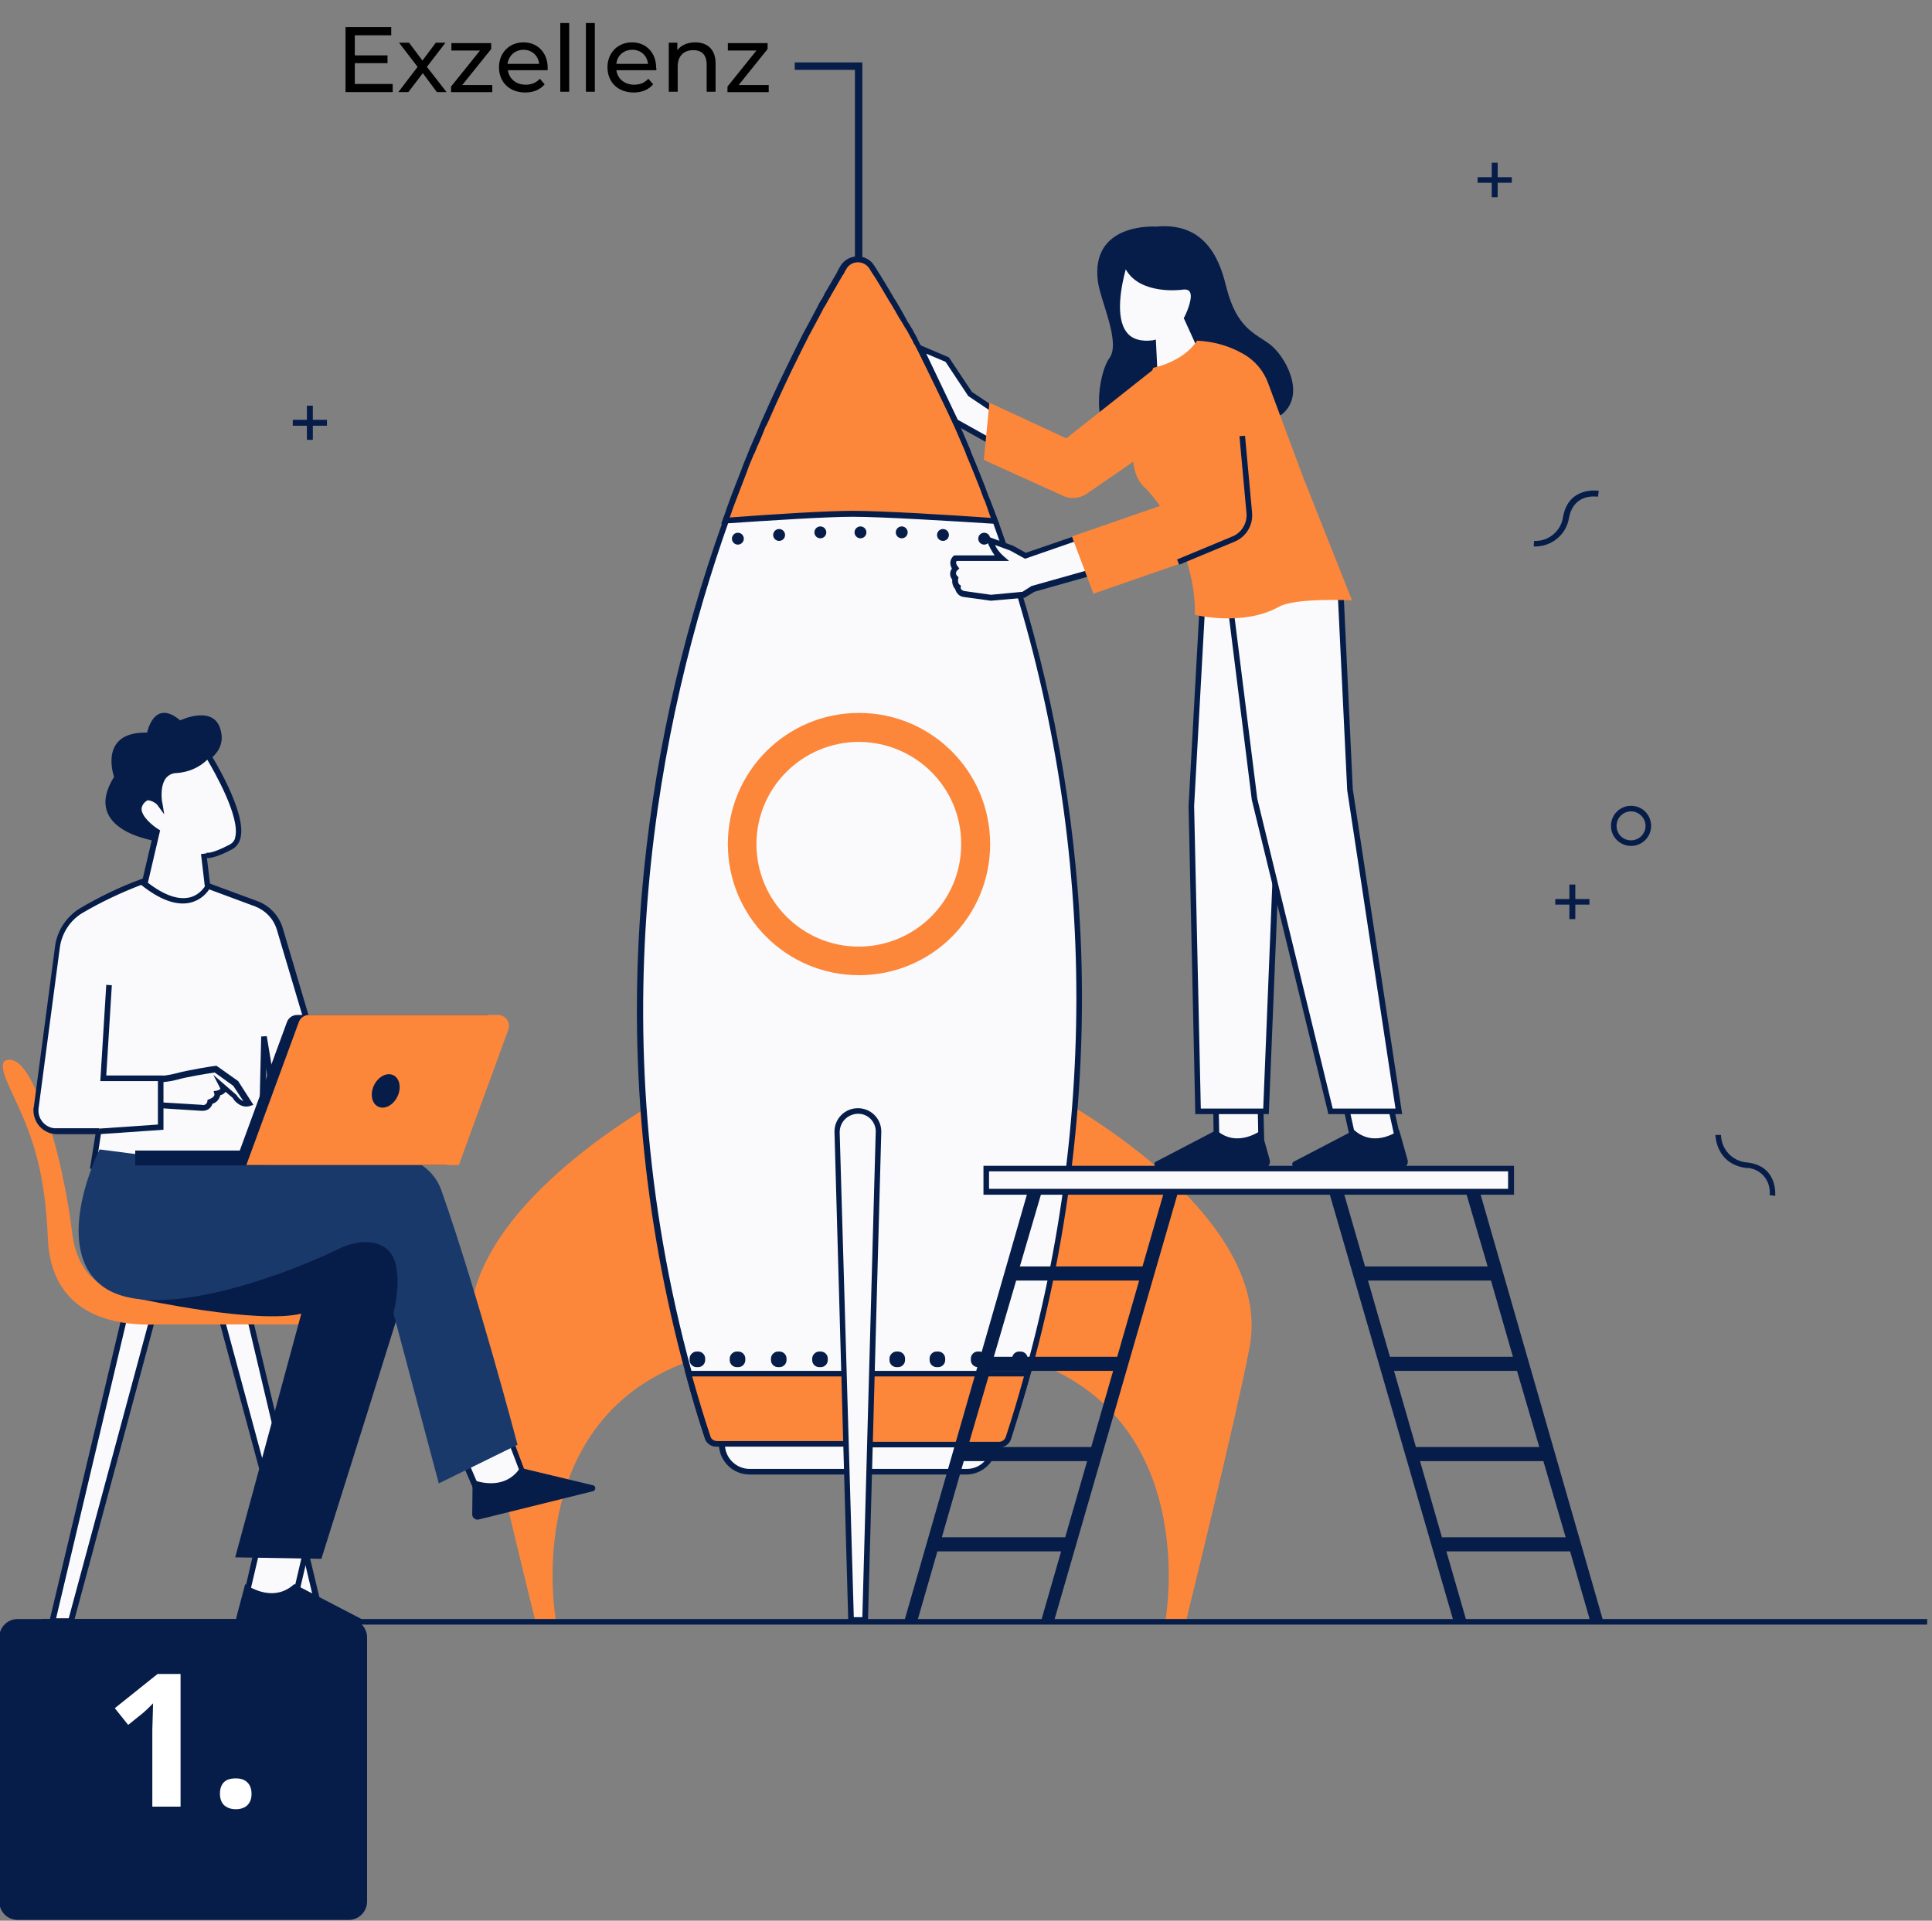 <?xml version="1.0" encoding="utf-8"?>
<!-- Generator: Adobe Illustrator 26.0.2, SVG Export Plug-In . SVG Version: 6.00 Build 0)  -->
<svg version="1.1" id="Ebene_1" xmlns="http://www.w3.org/2000/svg" xmlns:xlink="http://www.w3.org/1999/xlink" x="0px" y="0px"
	 viewBox="0 0 520 517" style="enable-background:new 0 0 520 517;" xml:space="preserve">
<rect x="0" y="0" width="520" height="517" fill="#808080" stroke="none"/>
<style type="text/css">
	.st0{fill:#071D49;}
	.st1{enable-background:new    ;}
	.st2{fill:#FFFFFF;}
	.st3{fill:none;stroke:#071D49;stroke-width:2;}
	.st4{fill:#FC873B;}
	.st5{fill:#FAFAFC;}
	.st6{fill:#1A396B;}
</style>
<path id="Rechteck_1295" class="st0" d="M4.8,435.8h89c2.8,0,5,2.2,5,5v71c0,2.8-2.2,5-5,5h-89c-2.8,0-5-2.2-5-5v-71
	C-0.2,438,2,435.8,4.8,435.8z"/>
<g id="_1.">
	<g class="st1">
		<path class="st2" d="M48.5,486.3h-7.5v-20.7l0.1-3.4l0.1-3.7c-1.3,1.3-2.1,2.1-2.6,2.5l-4.1,3.3l-3.6-4.5l11.5-9.2h6.2V486.3z"/>
		<path class="st2" d="M59.2,482.8c0-1.4,0.4-2.4,1.1-3.1c0.7-0.7,1.8-1,3.2-1c1.4,0,2.4,0.4,3.1,1.1c0.7,0.7,1.1,1.7,1.1,3.1
			c0,1.3-0.4,2.3-1.1,3c-0.7,0.7-1.8,1.1-3.1,1.1c-1.4,0-2.4-0.4-3.2-1.1C59.6,485.2,59.2,484.2,59.2,482.8z"/>
	</g>
</g>
<g>
	<g class="st1">
		<path d="M105.7,22.6v2.2H93V7.3h12.3v2.2h-9.8v5.4h8.8v2.1h-8.8v5.6H105.7z"/>
	</g>
	<g class="st1">
		<path d="M117.6,24.8l-3.8-5.1l-3.9,5.1h-2.7l5.2-6.8l-5-6.5h2.7l3.6,4.8l3.6-4.8h2.6l-5,6.5l5.3,6.8H117.6z"/>
	</g>
	<g class="st1">
		<path d="M132.5,22.8v2h-11.1v-1.5l7.8-9.7h-7.7v-2h10.7v1.6l-7.8,9.7H132.5z"/>
	</g>
	<path d="M147.4,18.9h-10.7c0.3,2.3,2.2,3.9,4.8,3.9c1.5,0,2.8-0.5,3.8-1.6l1.3,1.5c-1.2,1.4-3,2.2-5.2,2.2c-4.3,0-7.1-2.8-7.1-6.8
		c0-3.9,2.8-6.7,6.6-6.7c3.8,0,6.5,2.8,6.5,6.8C147.4,18.4,147.4,18.7,147.4,18.9z M136.6,17.2h8.5c-0.2-2.2-1.9-3.8-4.2-3.8
		C138.6,13.4,136.9,15,136.6,17.2z"/>
	<path d="M150.8,6.2h2.4v18.5h-2.4V6.2z"/>
	<path d="M157.7,6.2h2.4v18.5h-2.4V6.2z"/>
	<path d="M176.6,18.9h-10.7c0.3,2.3,2.2,3.9,4.8,3.9c1.5,0,2.8-0.5,3.8-1.6l1.3,1.5c-1.2,1.4-3,2.2-5.2,2.2c-4.3,0-7.1-2.8-7.1-6.8
		c0-3.9,2.8-6.7,6.6-6.7c3.8,0,6.5,2.8,6.5,6.8C176.7,18.4,176.7,18.7,176.6,18.9z M165.9,17.2h8.5c-0.2-2.2-1.9-3.8-4.2-3.8
		C167.8,13.4,166.1,15,165.9,17.2z"/>
	<path d="M192.6,17.1v7.6h-2.4v-7.3c0-2.6-1.3-3.9-3.6-3.9c-2.5,0-4.2,1.5-4.2,4.4v6.8H180V11.5h2.3v2c1-1.3,2.7-2.1,4.8-2.1
		C190.3,11.4,192.6,13.2,192.6,17.1z"/>
	<path d="M206.9,22.8v2h-11.1v-1.5l7.8-9.7h-7.7v-2h10.7v1.6l-7.8,9.7H206.9z"/>
</g>
<path id="Pfad_773" class="st3" d="M231.1,79.3V17.8h-17.2"/>
<g id="Enviroment">
	<polygon class="st0" points="88,113 84.2,113 84.2,109.2 82.6,109.2 82.6,113 78.8,113 78.8,114.6 82.6,114.6 82.6,118.4 
		84.2,118.4 84.2,114.6 88,114.6 	"/>
	<polygon class="st0" points="406.9,47.7 403.1,47.7 403.1,43.8 401.5,43.8 401.5,47.7 397.7,47.7 397.7,49.2 401.5,49.2 
		401.5,53.1 403.1,53.1 403.1,49.2 406.9,49.2 	"/>
	<polygon class="st0" points="427.8,242 424,242 424,238.1 422.4,238.1 422.4,242 418.6,242 418.6,243.5 422.4,243.5 422.4,247.4 
		424,247.4 424,243.5 427.8,243.5 	"/>
	<path class="st0" d="M439,227.7c-3,0-5.4-2.4-5.4-5.4s2.4-5.4,5.4-5.4c3,0,5.4,2.4,5.4,5.4C444.4,225.3,442,227.7,439,227.7z
		 M439,218.4c-2.1,0-3.9,1.7-3.9,3.9s1.7,3.9,3.9,3.9c2.1,0,3.9-1.7,3.9-3.9v0C442.9,220.2,441.1,218.4,439,218.4z"/>
	<path class="st0" d="M413,147.1h-0.2l0.1-1.5c3.9,0.2,7.3-2.7,7.8-6.5c1.5-8.3,9.5-7,9.6-7l-0.2,1.6c-0.3,0-6.5-1.1-7.8,5.7
		C421.6,143.9,417.6,147.2,413,147.1z"/>
	<path class="st0" d="M477.8,321.9l-1.5-0.2l0.8,0.1l-0.8-0.1c0.4-3.6-2.1-6.9-5.7-7.3c-0.2,0-0.3,0-0.5,0c-8.3-1-8.4-8.8-8.4-8.9
		h1.5c0.1,3.9,3.1,7.1,7,7.4C478.6,313.8,477.8,321.8,477.8,321.9z"/>
</g>
<g id="Rocket">
	<path class="st4" d="M181.1,294.1c0,0-61.2,31.8-54.1,68.7c3.5,18.5,17,73.2,17,73.2h5.6c0,0-10.4-56.9,40.6-71.1L181.1,294.1z"/>
	<path class="st4" d="M282.2,294.1c0,0,61.2,31.8,54.1,68.7c-3.5,18.5-17,73.2-17,73.2h-5.6c0,0,10.4-56.9-40.6-71.1L282.2,294.1z"
		/>
	<path class="st5" d="M276.6,369.7c-1.6,5.7-3.3,11.5-5.2,17.3c-0.3,1.1-1.4,1.8-2.5,1.8h-39.1v-0.2h-37c-1.1,0-2.1-0.7-2.5-1.8
		c-1.9-5.7-3.6-11.4-5.1-17.1c-25.4-92.5-9.6-174.3,10-229.7c0.4-1.1,0.8-2.1,1.1-3.1l0.4-1.1c1.2-3.2,2.4-6.4,3.6-9.4
		c0.2-0.5,0.4-1,0.6-1.4c0.4-1,0.8-1.9,1.2-2.9l1-2.4c0.5-1.3,1.1-2.5,1.6-3.7l0.6-1.5c0.1-0.2,0.2-0.4,0.2-0.6
		c0.2-0.4,0.4-0.9,0.6-1.3c2.9-6.7,5.8-12.7,8.4-18c0.3-0.5,0.6-1.1,0.8-1.6s0.7-1.3,1-2c0.2-0.3,0.3-0.7,0.5-1
		c1.3-2.6,2.6-4.9,3.8-7.1c0.1-0.2,0.2-0.4,0.3-0.6c0.3-0.6,0.7-1.2,1-1.7l0,0c0.3-0.5,0.6-1,0.8-1.5l0,0c0.3-0.5,0.5-0.9,0.8-1.4
		L224,77l0.6-1l0.5-0.9l0.7-1.2l0.3-0.5l0,0c0.1-0.2,0.3-0.5,0.4-0.7s0.1-0.2,0.2-0.4l0.3-0.5c1.3-2.1,4.1-2.8,6.2-1.5
		c0.6,0.4,1.1,0.8,1.4,1.4c0.3,0.5,0.7,1,1,1.6l0.6,0.9c1.1,1.8,2.3,3.8,3.6,6l0.3,0.5l1.2,2l0.3,0.5l0.9,1.6
		c0.2,0.4,0.4,0.7,0.6,1.1l0.9,1.7c0.2,0.4,0.4,0.8,0.6,1.2l0.3,0.6c0.3,0.6,0.7,1.2,1,1.9l0.3,0.6c0.1,0.2,0.2,0.4,0.3,0.6l0.7,1.3
		c0.4,0.7,0.7,1.3,1,2l0.7,1.3l0.4,0.7l0.4,0.7c3.3,6.6,6.8,14.1,10.4,22.4l0.5,1.1c1.2,2.9,2.5,6,3.7,9.1c0.1,0.4,0.3,0.8,0.4,1.1
		s0.4,1,0.6,1.5l0.5,1.2c0.6,1.6,1.2,3.3,1.9,5C287.6,194.8,302.7,275.5,276.6,369.7z"/>
	<path class="st0" d="M268.9,389.6h-39.8v-0.2h-36.2c-1.5,0-2.8-0.9-3.2-2.3c-1.9-5.7-3.6-11.5-5.1-17.1
		c-11.5-42-15.5-85.6-11.9-129c2.9-34.5,10.3-68.5,22-101.1c0.4-1.1,0.8-2.1,1.1-3.1l0.4-1.1c1.1-3.1,2.4-6.3,3.6-9.4l0.1-0.3
		c0.1-0.4,0.3-0.7,0.4-1.1c0.4-1,0.8-1.9,1.2-2.9c0.3-0.8,0.6-1.6,1-2.4c0.5-1.3,1.1-2.5,1.6-3.7l0.6-1.5c0.1-0.2,0.1-0.3,0.2-0.4
		v-0.1l0.6-1.3c2.7-6.2,5.6-12.2,8.5-18.1l0.8-1.6l1-2l0.5-1c1.3-2.4,2.6-4.8,3.8-7.1l0.1-0.2l0.2-0.4l1-1.7l0,0
		c0.2-0.4,0.5-0.9,0.7-1.3v-0.1l0.1-0.2l0.8-1.3l0.1-0.2l0.3-0.5l0.3-0.5l0.8-1.4l0.6-1l0.1-0.2l0.3-0.5l0,0c0,0,0-0.1,0-0.1
		l0.4-0.7l0.2-0.4l0.3-0.5c1.5-2.5,4.8-3.3,7.2-1.8c0.7,0.4,1.3,1,1.7,1.7c0.3,0.5,0.7,1,1,1.6l0.6,0.9c1.2,1.9,2.4,4,3.6,6l0.1,0.2
		c0.1,0.1,0.1,0.2,0.2,0.3c0.4,0.6,0.8,1.3,1.2,2c0.1,0.1,0.1,0.2,0.2,0.3l0.2,0.4c0.3,0.5,0.6,1,0.8,1.4s0.4,0.7,0.6,1.1
		c0.3,0.6,0.6,1.1,1,1.7l0.2,0.3c0.2,0.3,0.3,0.6,0.5,0.8l0.3,0.6l0.1,0.2l0.9,1.6l0.1,0.2l0.2,0.5l1,1.9l1,2l0.7,1.3
		c0.1,0.2,0.2,0.5,0.4,0.7l0.4,0.7c3.6,7.2,7.2,14.8,10.4,22.5l0.2,0.5l0.2,0.6c1.3,3,2.5,6.1,3.7,9.1l0.5,1.4
		c0.2,0.4,0.3,0.9,0.5,1.3s0.3,0.8,0.5,1.2c0.7,1.8,1.3,3.4,1.9,5c11.7,32.3,18.9,65.9,21.6,100.1c3.4,43.7-1,87.7-12.7,129.9l0,0
		c-1.6,5.8-3.4,11.6-5.2,17.3C271.7,388.7,270.4,389.6,268.9,389.6z M230.6,388.1h38.3c0.8,0,1.5-0.5,1.8-1.3
		c1.9-5.7,3.6-11.5,5.2-17.2l0,0c21-75.4,18-155.5-8.7-229.1c-0.6-1.6-1.2-3.2-1.8-5c-0.1-0.4-0.3-0.8-0.5-1.2s-0.3-0.9-0.5-1.3
		l-0.5-1.4c-1.2-3-2.4-6.1-3.7-9.1l-0.2-0.6l-0.2-0.5c-3.2-7.6-6.7-15.2-10.3-22.4l-0.4-0.7c-0.1-0.2-0.2-0.5-0.4-0.7l-0.6-1.4l-1-2
		l-0.7-1.3c-0.1-0.1-0.1-0.2-0.2-0.3l-0.2-0.3l-0.2-0.5l-0.1-0.2c-0.3-0.6-0.6-1.1-0.9-1.6l-0.1-0.2c-0.1-0.2-0.2-0.4-0.3-0.6
		l-0.5-0.8l-0.2-0.3l-1-1.7c-0.2-0.4-0.4-0.7-0.6-1.1l-0.8-1.4l-0.2-0.4l-0.2-0.3c-0.4-0.7-0.8-1.4-1.2-2c-0.1-0.1-0.1-0.2-0.2-0.3
		l-0.1-0.2c-1.2-2-2.4-4.1-3.6-6c-0.2-0.3-0.4-0.6-0.6-0.9c-0.4-0.6-0.7-1.1-1-1.6c-0.7-1.1-1.9-1.7-3.2-1.7l0,0
		c-1.3,0-2.5,0.7-3.1,1.8l-0.3,0.5c-0.1,0.1-0.1,0.2-0.2,0.4l-0.4,0.7l-0.1,0.1c-0.1,0.2-0.2,0.3-0.3,0.5l-0.1,0.2l-0.6,1l-0.8,1.4
		c-0.1,0.2-0.2,0.3-0.3,0.5s-0.2,0.3-0.3,0.5l-0.1,0.2l-0.7,1.2l0,0l-0.1,0.2l-0.8,1.5V81l-0.9,1.7c-0.1,0.1-0.1,0.2-0.2,0.4
		l-0.1,0.2c-1.2,2.3-2.5,4.7-3.8,7.1l-0.5,1c-0.3,0.7-0.7,1.3-1,2l-0.8,1.6c-2.9,5.8-5.7,11.8-8.4,18c-0.2,0.4-0.4,0.9-0.6,1.3
		l-0.1,0.1l-0.2,0.4l-0.6,1.5c-0.5,1.2-1,2.5-1.6,3.7c-0.3,0.8-0.6,1.6-1,2.3c-0.4,1-0.8,1.9-1.2,2.9l-0.4,1.1l-0.1,0.3
		c-1.2,3.1-2.4,6.3-3.6,9.4l-0.4,1.1c-0.4,1-0.8,2.1-1.1,3.1c-18.8,52.9-35.7,135.6-10,229.2c1.5,5.6,3.3,11.4,5.1,17.1
		c0.2,0.8,1,1.3,1.8,1.3h37.7L230.6,388.1z"/>
	<path class="st4" d="M267.9,140.2c-10.7-0.7-30.3-1.9-38.4-1.9c-7.1,0-23.7,1-34.2,1.8c0.4-1.1,0.8-2.1,1.1-3.1l0.4-1.1
		c1.2-3.2,2.4-6.4,3.6-9.4c0.2-0.5,0.4-1,0.6-1.4c0.4-1,0.8-1.9,1.2-2.9l1-2.4c0.5-1.3,1.1-2.5,1.6-3.7l0.6-1.5
		c0.1-0.2,0.2-0.4,0.2-0.6c0.2-0.4,0.4-0.9,0.6-1.3c2.9-6.7,5.8-12.7,8.4-18c0.3-0.5,0.6-1.1,0.8-1.6s0.7-1.3,1-2
		c0.2-0.3,0.3-0.7,0.5-1c1.3-2.6,2.6-4.9,3.8-7.1c0.1-0.2,0.2-0.4,0.3-0.6l1-1.7l0,0c0.3-0.5,0.6-1,0.8-1.5l0,0
		c0.3-0.5,0.5-0.9,0.8-1.4l0.4-0.7l0.6-1l0.5-0.9l0.7-1.2l0.3-0.5l0,0c0.1-0.2,0.3-0.5,0.4-0.7s0.1-0.2,0.2-0.4l0.3-0.5
		c1.3-2.1,4.1-2.8,6.2-1.5c0.6,0.4,1.1,0.8,1.4,1.4c0.3,0.5,0.7,1,1,1.6l0.6,0.9c1.1,1.8,2.3,3.8,3.6,6l0.3,0.5l1.2,2l0.3,0.5
		l0.9,1.6l0.6,1.1l0.9,1.7c0.2,0.4,0.4,0.8,0.6,1.2l0.3,0.6c0.3,0.6,0.7,1.2,1,1.9l0.3,0.6c0.1,0.2,0.2,0.4,0.3,0.6l0.7,1.3
		c0.4,0.7,0.7,1.3,1,2l0.7,1.3l0.4,0.7l0.4,0.7c3.3,6.6,6.8,14.1,10.4,22.4l0.5,1.1c1.2,2.9,2.5,6,3.7,9.1c0.1,0.4,0.3,0.8,0.4,1.1
		s0.4,1,0.6,1.5l0.5,1.2C266.7,136.8,267.3,138.5,267.9,140.2z"/>
	<path class="st0" d="M269,141.1l-1.2-0.1c-10.9-0.7-30.4-1.9-38.3-1.9c-6.9,0-22.4,1-34.2,1.8l-1.2,0.1l0.4-1.1
		c0.4-1.1,0.8-2.1,1.1-3.1l0.4-1.1c1.1-3.1,2.4-6.3,3.6-9.4l0.1-0.3c0.1-0.4,0.3-0.7,0.4-1.1c0.4-1,0.8-1.9,1.2-2.9
		c0.3-0.8,0.6-1.6,1-2.4c0.5-1.3,1.1-2.5,1.6-3.7l0.6-1.5c0.1-0.2,0.1-0.3,0.2-0.4v-0.1l0.6-1.3c2.7-6.2,5.6-12.2,8.5-18.1l0.8-1.6
		l1-2l0.5-1c1.3-2.4,2.6-4.8,3.8-7.1l0.1-0.2l0.2-0.4c0.3-0.6,0.6-1.2,1-1.7l0,0c0.2-0.4,0.5-0.9,0.7-1.3v-0.1l0.1-0.2l0.8-1.3
		l0.1-0.2l0.3-0.5l0.3-0.5l0.8-1.4l0.6-1l0.1-0.2l0.3-0.5l0,0c0,0,0-0.1,0-0.1l0.4-0.7l0.2-0.4l0.3-0.5c1.5-2.5,4.8-3.3,7.2-1.8
		c0.7,0.4,1.3,1,1.7,1.7c0.3,0.5,0.7,1,1,1.6l0.6,0.9c1.2,1.9,2.4,4,3.6,6l0.1,0.2c0.1,0.1,0.1,0.2,0.2,0.3c0.4,0.6,0.8,1.3,1.2,2
		c0.1,0.1,0.1,0.2,0.2,0.3l0.2,0.4c0.3,0.5,0.6,1,0.8,1.4l0.6,1.1c0.3,0.6,0.6,1.1,1,1.7l0.2,0.3c0.2,0.3,0.3,0.6,0.5,0.8l0.3,0.6
		l1,1.8l0.1,0.2l0.2,0.5l1,1.9l1,2l0.7,1.3c0.1,0.2,0.2,0.5,0.4,0.7l0.4,0.7c3.6,7.2,7.2,14.8,10.4,22.5l0.2,0.5l0.2,0.6
		c1.3,3,2.5,6.1,3.7,9.1l0.5,1.4c0.2,0.4,0.3,0.9,0.5,1.3s0.3,0.8,0.5,1.2c0.7,1.8,1.3,3.4,1.9,5L269,141.1z M229.5,137.5
		c7.7,0,26.1,1.1,37.2,1.9c-0.5-1.2-0.9-2.5-1.4-3.9c-0.1-0.4-0.3-0.8-0.5-1.2s-0.3-0.9-0.5-1.3l-0.5-1.4c-1.2-3-2.4-6.1-3.7-9.1
		l-0.2-0.6l-0.2-0.5c-3.2-7.6-6.7-15.2-10.3-22.4l-0.4-0.7c-0.1-0.2-0.2-0.5-0.4-0.7l-0.6-1.3l-1-2l-0.7-1.3
		c-0.1-0.1-0.1-0.2-0.2-0.3l-0.2-0.3l-0.2-0.5l-0.1-0.2l-1-1.8c-0.1-0.2-0.2-0.4-0.3-0.6l-0.5-0.8l-0.2-0.3l-1-1.7l-0.7-1.1
		l-0.8-1.4l-0.2-0.4l-0.2-0.3c-0.4-0.7-0.8-1.4-1.2-2c-0.1-0.1-0.1-0.2-0.2-0.3l-0.1-0.2c-1.2-2-2.4-4.1-3.6-6
		c-0.2-0.3-0.4-0.6-0.6-0.9c-0.4-0.6-0.7-1.1-1-1.6c-0.7-1.1-1.9-1.7-3.1-1.7l0,0c-1.3,0-2.5,0.7-3.1,1.8l-0.3,0.5
		c-0.1,0.1-0.1,0.2-0.2,0.4l-0.4,0.7l-0.1,0.1c-0.1,0.2-0.2,0.3-0.3,0.5l-0.1,0.2l-0.6,1l-0.8,1.4c-0.1,0.2-0.2,0.3-0.3,0.5
		s-0.2,0.3-0.3,0.5l-0.1,0.2l-0.7,1.2l0,0l-0.1,0.2l-0.8,1.4l0,0c-0.3,0.6-0.6,1.1-1,1.7c-0.1,0.1-0.1,0.2-0.2,0.4l-0.1,0.2
		c-1.2,2.3-2.5,4.7-3.8,7.1l-0.5,1c-0.3,0.7-0.7,1.3-1,2l-0.8,1.6c-2.9,5.8-5.7,11.8-8.4,18c-0.2,0.4-0.4,0.9-0.6,1.3l-0.1,0.1
		l-0.2,0.4l-0.6,1.5c-0.5,1.2-1,2.5-1.6,3.7c-0.3,0.8-0.6,1.6-1,2.3c-0.4,1-0.8,1.9-1.2,2.9l-0.4,1.1l-0.1,0.3
		c-1.2,3.1-2.4,6.3-3.6,9.4l-0.4,1.1c-0.2,0.7-0.5,1.4-0.7,2C208.1,138.4,222.8,137.5,229.5,137.5L229.5,137.5z"/>
	<circle class="st0" cx="231.6" cy="143.3" r="1.6"/>
	<circle class="st0" cx="242.7" cy="143.3" r="1.6"/>
	<circle class="st0" cx="253.8" cy="144" r="1.6"/>
	<circle class="st0" cx="264.9" cy="145" r="1.6"/>
	<circle class="st0" cx="220.8" cy="143.3" r="1.6"/>
	<circle class="st0" cx="209.7" cy="144" r="1.6"/>
	<circle class="st0" cx="198.6" cy="145" r="1.6"/>
	<path class="st5" d="M194.3,385.7v3c0,4.1,3.3,7.4,7.4,7.4h58.4c4.1,0,7.4-3.3,7.4-7.4v-3H194.3z"/>
	<path class="st0" d="M260.1,396.9h-58.4c-4.5,0-8.2-3.7-8.2-8.2v-3.8h74.8v3.8C268.3,393.2,264.6,396.9,260.1,396.9z M195.1,386.5
		v2.2c0,3.7,3,6.7,6.7,6.7h58.4c3.7,0,6.6-3,6.6-6.7v-2.2H195.1z"/>
	<path class="st4" d="M276.6,369.7c-1.6,5.7-3.3,11.5-5.2,17.3c-0.3,1.1-1.4,1.8-2.5,1.8h-39.1v-0.2h-37c-1.1,0-2.1-0.7-2.5-1.8
		c-1.9-5.7-3.6-11.4-5.1-17.1H276.6z"/>
	<path class="st0" d="M268.9,389.6h-39.8v-0.2h-36.2c-1.5,0-2.8-0.9-3.2-2.3c-1.9-5.7-3.6-11.5-5.1-17.1l-0.3-1h93.3l-0.3,1
		c-1.6,5.8-3.4,11.6-5.2,17.3C271.7,388.7,270.4,389.6,268.9,389.6z M230.6,388.1h38.3c0.8,0,1.5-0.5,1.8-1.3
		c1.8-5.4,3.4-10.9,4.9-16.3h-89.3c1.5,5.3,3.1,10.7,4.9,16.1c0.2,0.8,1,1.3,1.8,1.3h37.7L230.6,388.1z"/>
	<path class="st0" d="M220.5,363.8h0.4c1,0,1.9,0.8,1.9,1.9v0.4c0,1-0.8,1.9-1.9,1.9h-0.4c-1,0-1.9-0.8-1.9-1.9v-0.4
		C218.6,364.7,219.5,363.8,220.5,363.8z"/>
	<path class="st5" d="M232.8,436H229l-3.6-131.4c0-3.1,2.4-5.6,5.5-5.6c0,0,0,0,0.1,0l0,0c3.1,0,5.6,2.5,5.6,5.6c0,0.1,0,0.1,0,0.2
		L232.8,436z"/>
	<path class="st0" d="M233.6,436.8h-5.3V436l-3.7-131.4c0-3.5,2.8-6.3,6.3-6.3c3.5,0,6.3,2.8,6.3,6.3c0,0,0,0,0,0L233.6,436.8z
		 M229.8,435.3h2.3l3.6-130.6c0.1-2.6-2-4.9-4.7-4.9c-1.3,0-2.6,0.5-3.6,1.5c-0.9,0.9-1.4,2.2-1.4,3.5L229.8,435.3z"/>
	<path class="st0" d="M209.4,363.8h0.4c1,0,1.9,0.8,1.9,1.9v0.4c0,1-0.8,1.9-1.9,1.9h-0.4c-1,0-1.9-0.8-1.9-1.9v-0.4
		C207.5,364.7,208.4,363.8,209.4,363.8z"/>
	<path class="st0" d="M198.3,363.8h0.4c1,0,1.9,0.8,1.9,1.9v0.4c0,1-0.8,1.9-1.9,1.9h-0.4c-1,0-1.9-0.8-1.9-1.9v-0.4
		C196.4,364.7,197.3,363.8,198.3,363.8z"/>
	<path class="st0" d="M187.5,363.8h0.4c1,0,1.9,0.8,1.9,1.9v0.4c0,1-0.8,1.9-1.9,1.9h-0.4c-1,0-1.9-0.8-1.9-1.9v-0.4
		C185.6,364.7,186.5,363.8,187.5,363.8z"/>
	<path class="st0" d="M274.3,363.8h0.4c1,0,1.9,0.8,1.9,1.9v0.4c0,1-0.8,1.9-1.9,1.9h-0.4c-1,0-1.9-0.8-1.9-1.9v-0.4
		C272.4,364.7,273.2,363.8,274.3,363.8z"/>
	<path class="st0" d="M263.2,363.8h0.4c1,0,1.9,0.8,1.9,1.9v0.4c0,1-0.8,1.9-1.9,1.9h-0.4c-1,0-1.9-0.8-1.9-1.9v-0.4
		C261.3,364.7,262.1,363.8,263.2,363.8z"/>
	<path class="st0" d="M252.1,363.8h0.4c1,0,1.9,0.8,1.9,1.9v0.4c0,1-0.8,1.9-1.9,1.9h-0.4c-1,0-1.9-0.8-1.9-1.9v-0.4
		C250.2,364.7,251,363.8,252.1,363.8z"/>
	<path class="st0" d="M241.3,363.8h0.4c1,0,1.9,0.8,1.9,1.9v0.4c0,1-0.8,1.9-1.9,1.9h-0.4c-1,0-1.9-0.8-1.9-1.9v-0.4
		C239.4,364.7,240.3,363.8,241.3,363.8z"/>
	<path class="st4" d="M231.2,262.5c-19.5,0-35.3-15.8-35.3-35.3c0-19.5,15.8-35.3,35.3-35.3c19.5,0,35.3,15.8,35.3,35.3c0,0,0,0,0,0
		C266.5,246.8,250.7,262.5,231.2,262.5z M231.2,199.7c-15.2,0-27.6,12.3-27.6,27.5c0,15.2,12.3,27.6,27.5,27.6
		c15.2,0,27.6-12.3,27.6-27.5l0,0C258.8,212.1,246.5,199.8,231.2,199.7L231.2,199.7z"/>
</g>
<g id="Stairs">
	<path class="st0" d="M427.9,436h3.5l-34-118.3h-3.8l6.8,23.2h-33l-6.7-23.2h-3.9L391.1,436h3.5l-5.3-18.4h33.3L427.9,436z
		 M414.3,389.5h-33.2l-5.9-20.5h33.1L414.3,389.5z M401.3,344.7l5.9,20.5h-33.1l-5.9-20.5H401.3z M388.1,413.8l-5.9-20.5h33.2
		l6,20.5H388.1z"/>
	<path class="st0" d="M247,436h-3.5l34-118.3h3.8l-6.8,23.2h33l6.7-23.2h3.8L283.8,436h-3.5l5.3-18.4h-33.3L247,436z M260.5,389.5
		h33.2l5.9-20.5h-33.1L260.5,389.5z M273.5,344.7l-6,20.5h33.2l5.9-20.5H273.5z M286.7,413.8l5.9-20.5h-33.2l-5.9,20.5H286.7z"/>
	<rect x="265.4" y="314.6" class="st5" width="141.2" height="6.2"/>
	<path class="st0" d="M407.5,321.6H264.7v-7.8h142.8V321.6z M266.2,320h139.7v-4.7H266.2V320z"/>
</g>
<g id="Woman">
	<polygon class="st5" points="327.2,296.4 327.4,308 339.5,308 339.3,296.4 	"/>
	<path class="st0" d="M340.3,308.8h-13.6l-0.2-13.1H340L340.3,308.8z M328.2,307.2h10.5l-0.2-10H328L328.2,307.2z"/>
	<path class="st0" d="M339.5,304.2c0,0-6.5,5-12.1,0l-16.3,8.5c-0.4,0.2-0.5,0.7-0.3,1.1c0.1,0.3,0.4,0.4,0.7,0.4h28.9
		c0.8,0,1.4-0.6,1.4-1.4c0-0.1,0-0.2,0-0.4L339.5,304.2z"/>
	<polygon class="st5" points="362,296.4 364.5,308 376.6,308 374,296.4 	"/>
	<path class="st0" d="M377.5,308.8h-13.6l-2.9-13.1h13.6L377.5,308.8z M365.1,307.2h10.5l-2.2-10h-10.5L365.1,307.2z"/>
	<path class="st0" d="M376.6,304.2c0,0-6.5,5-12.1,0l-16.3,8.5c-0.4,0.2-0.5,0.7-0.3,1.1c0.1,0.3,0.4,0.4,0.7,0.4h28.9
		c0.8,0,1.4-0.6,1.4-1.4c0-0.1,0-0.2,0-0.4L376.6,304.2z"/>
	<polygon class="st5" points="323.8,159.9 320.6,216.9 322.4,299.1 340.7,299.1 344.5,206.9 348.2,162.4 	"/>
	<path class="st0" d="M341.5,299.9h-19.8v-0.8l-1.8-82.2l0,0l3.2-57.9l26,2.7l-3.8,45.3L341.5,299.9z M323.2,298.4H340l3.7-91.5
		l3.7-43.8l-22.9-2.4l-3.1,56.3L323.2,298.4z"/>
	<polygon class="st5" points="330.7,159.9 337.6,215.1 358.1,299.1 376.5,299.1 363.3,212.6 360.8,159.9 	"/>
	<path class="st0" d="M377.4,299.9h-19.9l-0.1-0.6l-20.5-84.1v-0.1l-7-56.1h31.7l2.5,53.4L377.4,299.9z M358.7,298.4h16.9l-13-85.7
		l0,0l-2.5-52h-28.5l6.8,54.3L358.7,298.4z"/>
	<polygon class="st5" points="268,110.7 261,106.1 254.8,96.8 247.5,93.7 257.1,113.5 268,119.6 	"/>
	<path class="st0" d="M268.8,120.9l-12.2-6.8l-10.6-21.9l9.4,4l6.2,9.3l7.2,4.8V120.9z M257.8,113l9.5,5.3v-7.2l-6.7-4.5l-6.1-9.2
		l-5.2-2.2L257.8,113z"/>
	<path class="st0" d="M298.6,96.4c3.1-4.2-2.4-15.4-3.1-20.6C293.4,59.7,311.2,61,311.2,61c14.3-1.4,17.5,10.8,18.9,16.4
		c2.8,11,7.7,12.3,11.7,15.3s9.8,13.2,3.4,18.7c-2.9,2.5-38.8,8.7-44.8,6.8C293.6,115.9,295.5,100.6,298.6,96.4z"/>
	<path class="st5" d="M325.7,99.4l-6.2-13.8c0,0,4.9-9.3-1.5-8.4c0,0-12.7,1.8-15.1-7.1c0,0-8.4,24.2,7.5,22.2l0.4,10.2L325.7,99.4z
		"/>
	<path class="st0" d="M310.1,103.4l-0.5-10.3c-3.4,0.2-5.9-0.7-7.6-2.7c-4.9-6.1-0.1-20,0-20.6l0.8-2.3l0.7,2.4
		c2.2,8.1,14.1,6.6,14.2,6.5c1.7-0.2,2.9,0.2,3.6,1.1c1.6,2.2-0.4,6.7-1.1,8.1l6.5,14.3L310.1,103.4z M311.1,91.4l0.5,10.1l13-2.7
		l-6-13.2l0.2-0.3c1-2,2.3-5.5,1.4-6.8c-0.3-0.5-1.1-0.7-2.1-0.5c-0.1,0-11.2,1.5-15.1-5.5c-1.1,4-3,12.9,0.3,17
		c1.4,1.8,3.8,2.5,7,2.1L311.1,91.4z"/>
	<path class="st4" d="M310.5,120.5l-18,12.4c-1.9,1.3-4.3,1.5-6.3,0.6l-21.4-9.7l1.5-15.4L287,118l23.5-18.6L310.5,120.5z"/>
	<path class="st5" d="M272.2,147.6l-5.9-2.1c0.6,1.8,1.7,3.5,3.1,4.8h-12.3c0,0-1.4,1,0,2.7c-0.8,0.7-0.8,1.9-0.1,2.7
		c0,0,0,0,0.1,0.1c0,0-0.3,1.7,0.7,2.4c0.1,0.9,0.8,1.6,1.7,1.7l7.2,1l8.7-0.8l2.6-1.6l21.6-6.1l-6.2-8.9l-17.5,6.1L272.2,147.6z"/>
	<path class="st0" d="M266.7,161.7l-7.3-1c-1.1-0.1-2-1-2.3-2.1c-0.6-0.7-0.9-1.6-0.8-2.6c-0.6-0.7-0.7-1.6-0.4-2.4
		c0.1-0.2,0.2-0.4,0.3-0.6c-0.3-0.5-0.5-1.1-0.4-1.8c0.1-0.6,0.4-1.2,0.9-1.6l0.2-0.1h10.8c-0.8-1.2-1.5-2.4-2-3.8l-0.5-1.5l7.5,2.7
		l3.4,1.9l17.8-6.1l7.1,10.2l-22.6,6.4l-2.6,1.6L266.7,161.7z M259.6,159.1l7.1,1l8.5-0.8l2.5-1.6h0.1l20.6-5.8l-5.2-7.5l-17.3,6
		l-4-2.2l-4.1-1.5c0.5,1.1,1.3,2.1,2.2,2.9l1.6,1.4h-14.1c-0.2,0.3-0.3,0.7,0.3,1.5l0.4,0.5l-0.5,0.5c-0.5,0.4-0.5,1.1-0.1,1.5
		c0,0,0.1,0.1,0.1,0.1l0.3,0.3l-0.1,0.4c-0.1,0.3-0.1,1.3,0.4,1.6l0.3,0.2v0.4C258.5,158.3,258.6,158.9,259.6,159.1L259.6,159.1z"/>
	<path class="st4" d="M363.9,161.6l-13.3-33.5l-9.3-25c-1.2-3.3-3.6-6.1-6.6-7.8c-3.8-2.2-8.1-3.4-12.5-3.6
		c-3.8,5.8-11.8,7.3-11.8,7.3c-1.5,4.6-10.4,25.8-1.9,32.6c1.3,1.4,2.6,3,3.7,4.6l-23.7,8.2l5.8,15.4l25.1-8.7
		c1.5,4.6,2.3,9.5,2.2,14.4c0,0,12.9,3.2,22.5-2.1C348.4,160.8,363.9,161.6,363.9,161.6z"/>
	<path class="st0" d="M317.4,152l-0.6-1.4l14.9-6.2c2.5-1,4-3.6,3.8-6.2l-1.9-20.8l1.5-0.1L337,138c0.3,3.4-1.6,6.5-4.7,7.8
		L317.4,152z"/>
</g>
<g id="Man">
	<polygon class="st5" points="33.8,353.4 14.1,436.4 19.1,436.4 41.5,353.4 	"/>
	<path class="st0" d="M19.7,437.2h-6.6l20.1-84.6h9.3l-0.3,1L19.7,437.2z M15.1,435.6h3.4l22-81.5h-6.1L15.1,435.6z"/>
	<polygon class="st5" points="67,353.4 86.7,436.4 81.7,436.4 59.3,353.4 	"/>
	<path class="st0" d="M87.7,437.2h-6.6l-0.2-0.6l-22.7-84h9.3l0.1,0.6L87.7,437.2z M82.2,435.6h3.4l-19.3-81.5h-6.1L82.2,435.6z"/>
	<path class="st0" d="M42.6,226.5c0,0-21.1-2.6-11.9-17.4c0,0-4.4-12.2,8.9-11.9c0,0,1.8-9.3,8.9-3.3c0,0,10-4.8,11.1,3.7
		c0,0,1.1,4.8-4.8,7.8L42.6,226.5z"/>
	<path class="st5" d="M37.4,244.4l4.8-20.5c0,0-8.9-5.6-2.6-9.3c1.3,0,2.5,0.5,3.4,1.5c0,0-1.5-8.5,4.5-8.9s8.5-4.1,8.5-4.1
		s13.3,21.1,6.3,24.8s-7.4,1.9-7.4,1.9l1.8,15.3L37.4,244.4z"/>
	<path class="st0" d="M57.5,245.9l-21.1-0.8l4.9-20.9c-1.3-0.9-4.8-3.6-4.7-6.5c0-1.5,0.9-2.7,2.6-3.8l0.2-0.1h0.2
		c0.8,0,1.6,0.2,2.4,0.6c-0.1-1.7,0.1-4.3,1.5-6.1c0.9-1.2,2.3-1.9,3.8-1.9c5.5-0.3,7.8-3.6,7.9-3.8l0.7-0.9l0.6,1
		c0.4,0.6,10.1,16.1,8.2,23c-0.3,1.2-1.1,2.3-2.2,2.9c-3.2,1.7-5.4,2.4-6.8,2.4L57.5,245.9z M38.4,243.6l17.4,0.7l-1.7-14.4l1.5-0.2
		c0-0.2-0.1-0.2-0.1-0.2s1.1,0.6,6.4-2.2c0.7-0.4,1.3-1.1,1.4-1.9c1.4-5.4-5.5-17.5-7.5-20.9c-2.3,2.2-5.2,3.4-8.4,3.6
		c-1,0-2,0.5-2.7,1.3c-1.8,2.3-1.1,6.6-1,6.7l0.5,3.1l-1.9-2.6c-0.7-0.7-1.6-1.1-2.5-1.2c-0.9,0.4-1.6,1.3-1.7,2.3
		c0,2.2,3.2,4.7,4.5,5.5l0.5,0.3L38.4,243.6z"/>
	<polygon class="st5" points="82.2,417.9 79.3,430.6 66,430.6 69,417.9 	"/>
	<path class="st0" d="M79.9,431.4H65.1l3.3-14.2h14.8L79.9,431.4z M67,429.8h11.7l2.6-11.1H69.6L67,429.8z"/>
	<path class="st0" d="M66,426.4c0,0,7.2,5.5,13.2,0l17.9,9.3c0.4,0.2,0.6,0.7,0.4,1.1c-0.1,0.3-0.5,0.5-0.8,0.5H65.1
		c-0.8,0-1.5-0.7-1.5-1.5c0-0.1,0-0.3,0-0.4L66,426.4z"/>
	<path class="st4" d="M1.7,285.4c-2.8,0.9,1.2,7.7,3.9,13.9c3.5,8.1,6.6,17,7.3,34.4c0.4,9.4,5,23.9,30.1,22.8h54.8v-6.6
		c0,0-40.2,4.2-62.9-1.2c-4.3-1-13.9-3.1-15.5-17c-1-8.5-3.8-23.4-7.7-33.2C10.2,294.7,6.4,283.9,1.7,285.4z"/>
	<polygon class="st5" points="136.7,385.6 141.8,399 128.9,402.2 123.8,390.4 	"/>
	<path class="st0" d="M128.4,403.1l-5.7-13.2l14.3-5.3l5.6,14.9L128.4,403.1z M124.9,390.8l4.5,10.5l11.4-2.8l-4.5-11.8L124.9,390.8
		z"/>
	<path class="st0" d="M127.2,398.3c0,0,8.3,3.6,12.8-3.2l19.6,4.7c0.5,0.1,0.7,0.6,0.6,1c-0.1,0.3-0.3,0.5-0.6,0.6l-30.7,7.6
		c-0.8,0.2-1.6-0.3-1.8-1.1c0-0.1,0-0.3,0-0.4L127.2,398.3z"/>
	<path class="st5" d="M56,238.5c0,0-4.6,9.6-17.8-1.2c-5.7,2.1-11.2,4.7-16.4,7.8c-3.5,2.2-5.8,5.8-6.3,9.8l-5.7,43.1
		c-0.4,3.1,1.8,6,4.9,6.4c0.2,0,0.5,0,0.7,0h11.3l-1.5,9.3h45.2l0.7-34.8l3.1,18.9l14.3-3.5L75.2,250c-0.9-3.1-3.2-5.6-6.2-6.7
		L56,238.5z"/>
	<path class="st0" d="M71,314.6H24.2l1.5-9.3H15.4c-3.6,0-6.4-2.9-6.4-6.5c0-0.3,0-0.6,0.1-0.8l5.7-43.1c0.5-4.3,3-8.1,6.7-10.4
		c5.3-3.1,10.8-5.8,16.6-7.9l0.4-0.1l0.3,0.3c4.7,3.9,8.8,5.5,12.1,4.8c1.9-0.4,3.5-1.7,4.5-3.4l0.3-0.6l0.7,0.2l13,4.8
		c3.2,1.2,5.7,3.9,6.7,7.2l13.4,45.3l-16,3.9l-1.9-11.5L71,314.6z M26,313h43.5l0.8-34l1.5-0.1l3,18.1l12.7-3.1l-13-43.7
		c-0.9-2.9-3-5.1-5.8-6.2l-12.4-4.6c-1.2,1.8-3,3.1-5.2,3.6c-3.7,0.8-8.1-0.8-13.1-4.8c-5.5,2.1-10.8,4.6-15.9,7.6
		c-3.3,2-5.5,5.5-6,9.3l-5.7,43.1c-0.4,2.7,1.5,5.2,4.2,5.5c0.2,0,0.4,0,0.6,0h12.2L26,313z"/>
	<path class="st0" d="M63.3,419.2l23.2,0.4c0,0,24.9-79,24.9-79.7s-5.4-12.8-22-8.5s-51.5,18.3-51.5,18.3s31.3,6.8,43.2,3.9
		L63.3,419.2z"/>
	<path class="st6" d="M26.8,309.4c0,0-12.7,25.2,0,36.2s47.5-1.4,63.7-9.1c0,0,8.1-4.6,13.5-0.4s1.9,17.4,1.9,17.4l12.2,45.8
		l21.2-10.4c0,0-10.8-41-20.5-68.5c-2-5.6-7.4-9.3-13.4-9.1l-49.7,1.8L26.8,309.4z"/>
	<path class="st5" d="M41.5,290.5l0.8,7l12,0.8c1,0.2,2.1-0.4,2.3-1.5c0,0,0-0.1,0-0.1c0,0,2.3-0.8,1.9-2.3c0,0,2.3-0.4,1.5-1.9
		l3.1,2.7c0,0,1.5,2.7,3.9,1.9l-3.5-5.4l-5.4-3.9c0,0-7.7,1.1-10.4,1.9C45.7,290.2,43.6,290.4,41.5,290.5z"/>
	<path class="st0" d="M54.6,299c-0.2,0-0.3,0-0.5,0l-12.6-0.8l-0.9-8.5h0.9c2,0,4-0.3,6-0.8c2.7-0.8,10.2-2,10.5-2l0.3,0l5.8,4.1
		l4.1,6.4l-0.9,0.3c-2.2,0.7-4-1-4.7-2.2l-1.9-1.6c-0.3,0.4-0.8,0.8-1.4,0.9c-0.3,1.1-1,2-2.1,2.3C56.8,298.3,55.8,299,54.6,299z
		 M43,296.7l11.4,0.7c0.6,0.2,1.2-0.2,1.4-0.8c0-0.1,0-0.1,0-0.2l0.1-0.4l0.4-0.1c0,0,1.6-0.6,1.4-1.4l-0.2-0.8l0.8-0.1
		c0.4-0.1,0.7-0.2,1-0.5c0-0.1,0-0.2-0.1-0.3l-1.8-3.5l6.2,5.4l0.1,0.1c0.4,0.7,1.1,1.3,1.8,1.6l-2.7-4.1l-5-3.6
		c-1.5,0.2-7.7,1.2-10,1.9c-1.8,0.5-3.7,0.7-5.5,0.8L43,296.7z"/>
	<path class="st0" d="M130.8,273.2H80c-1.3,0-2.4,0.8-2.8,2l-14.1,38.4h57.2l13.3-36.4c0.6-1.6-0.2-3.3-1.8-3.8
		C131.5,273.2,131.1,273.2,130.8,273.2z"/>
	<rect x="36.4" y="309.7" class="st0" width="35.1" height="4"/>
	<path class="st4" d="M134.1,273.2H83.2c-1.3,0-2.4,0.8-2.8,2l-14.1,38.4h57.2l13.3-36.4c0.6-1.6-0.2-3.3-1.8-3.8
		C134.8,273.2,134.4,273.2,134.1,273.2z"/>
	
		<ellipse transform="matrix(0.433 -0.901 0.901 0.433 -205.614 260.18)" class="st0" cx="103.9" cy="293.5" rx="4.7" ry="3.5"/>
	<polygon class="st5" points="29.3,265.1 27.8,290.2 43.2,290.2 43.2,303.4 26.6,304.5 	"/>
	<polygon class="st0" points="26.7,305.3 26.6,303.8 42.5,302.7 42.5,291 27,291 28.6,265.1 30.1,265.2 28.6,289.5 44,289.5 
		44,304.1 	"/>
</g>
<g id="Floor">
	<rect x="11.2" y="435.8" class="st0" width="507.5" height="1.5"/>
</g>
</svg>
